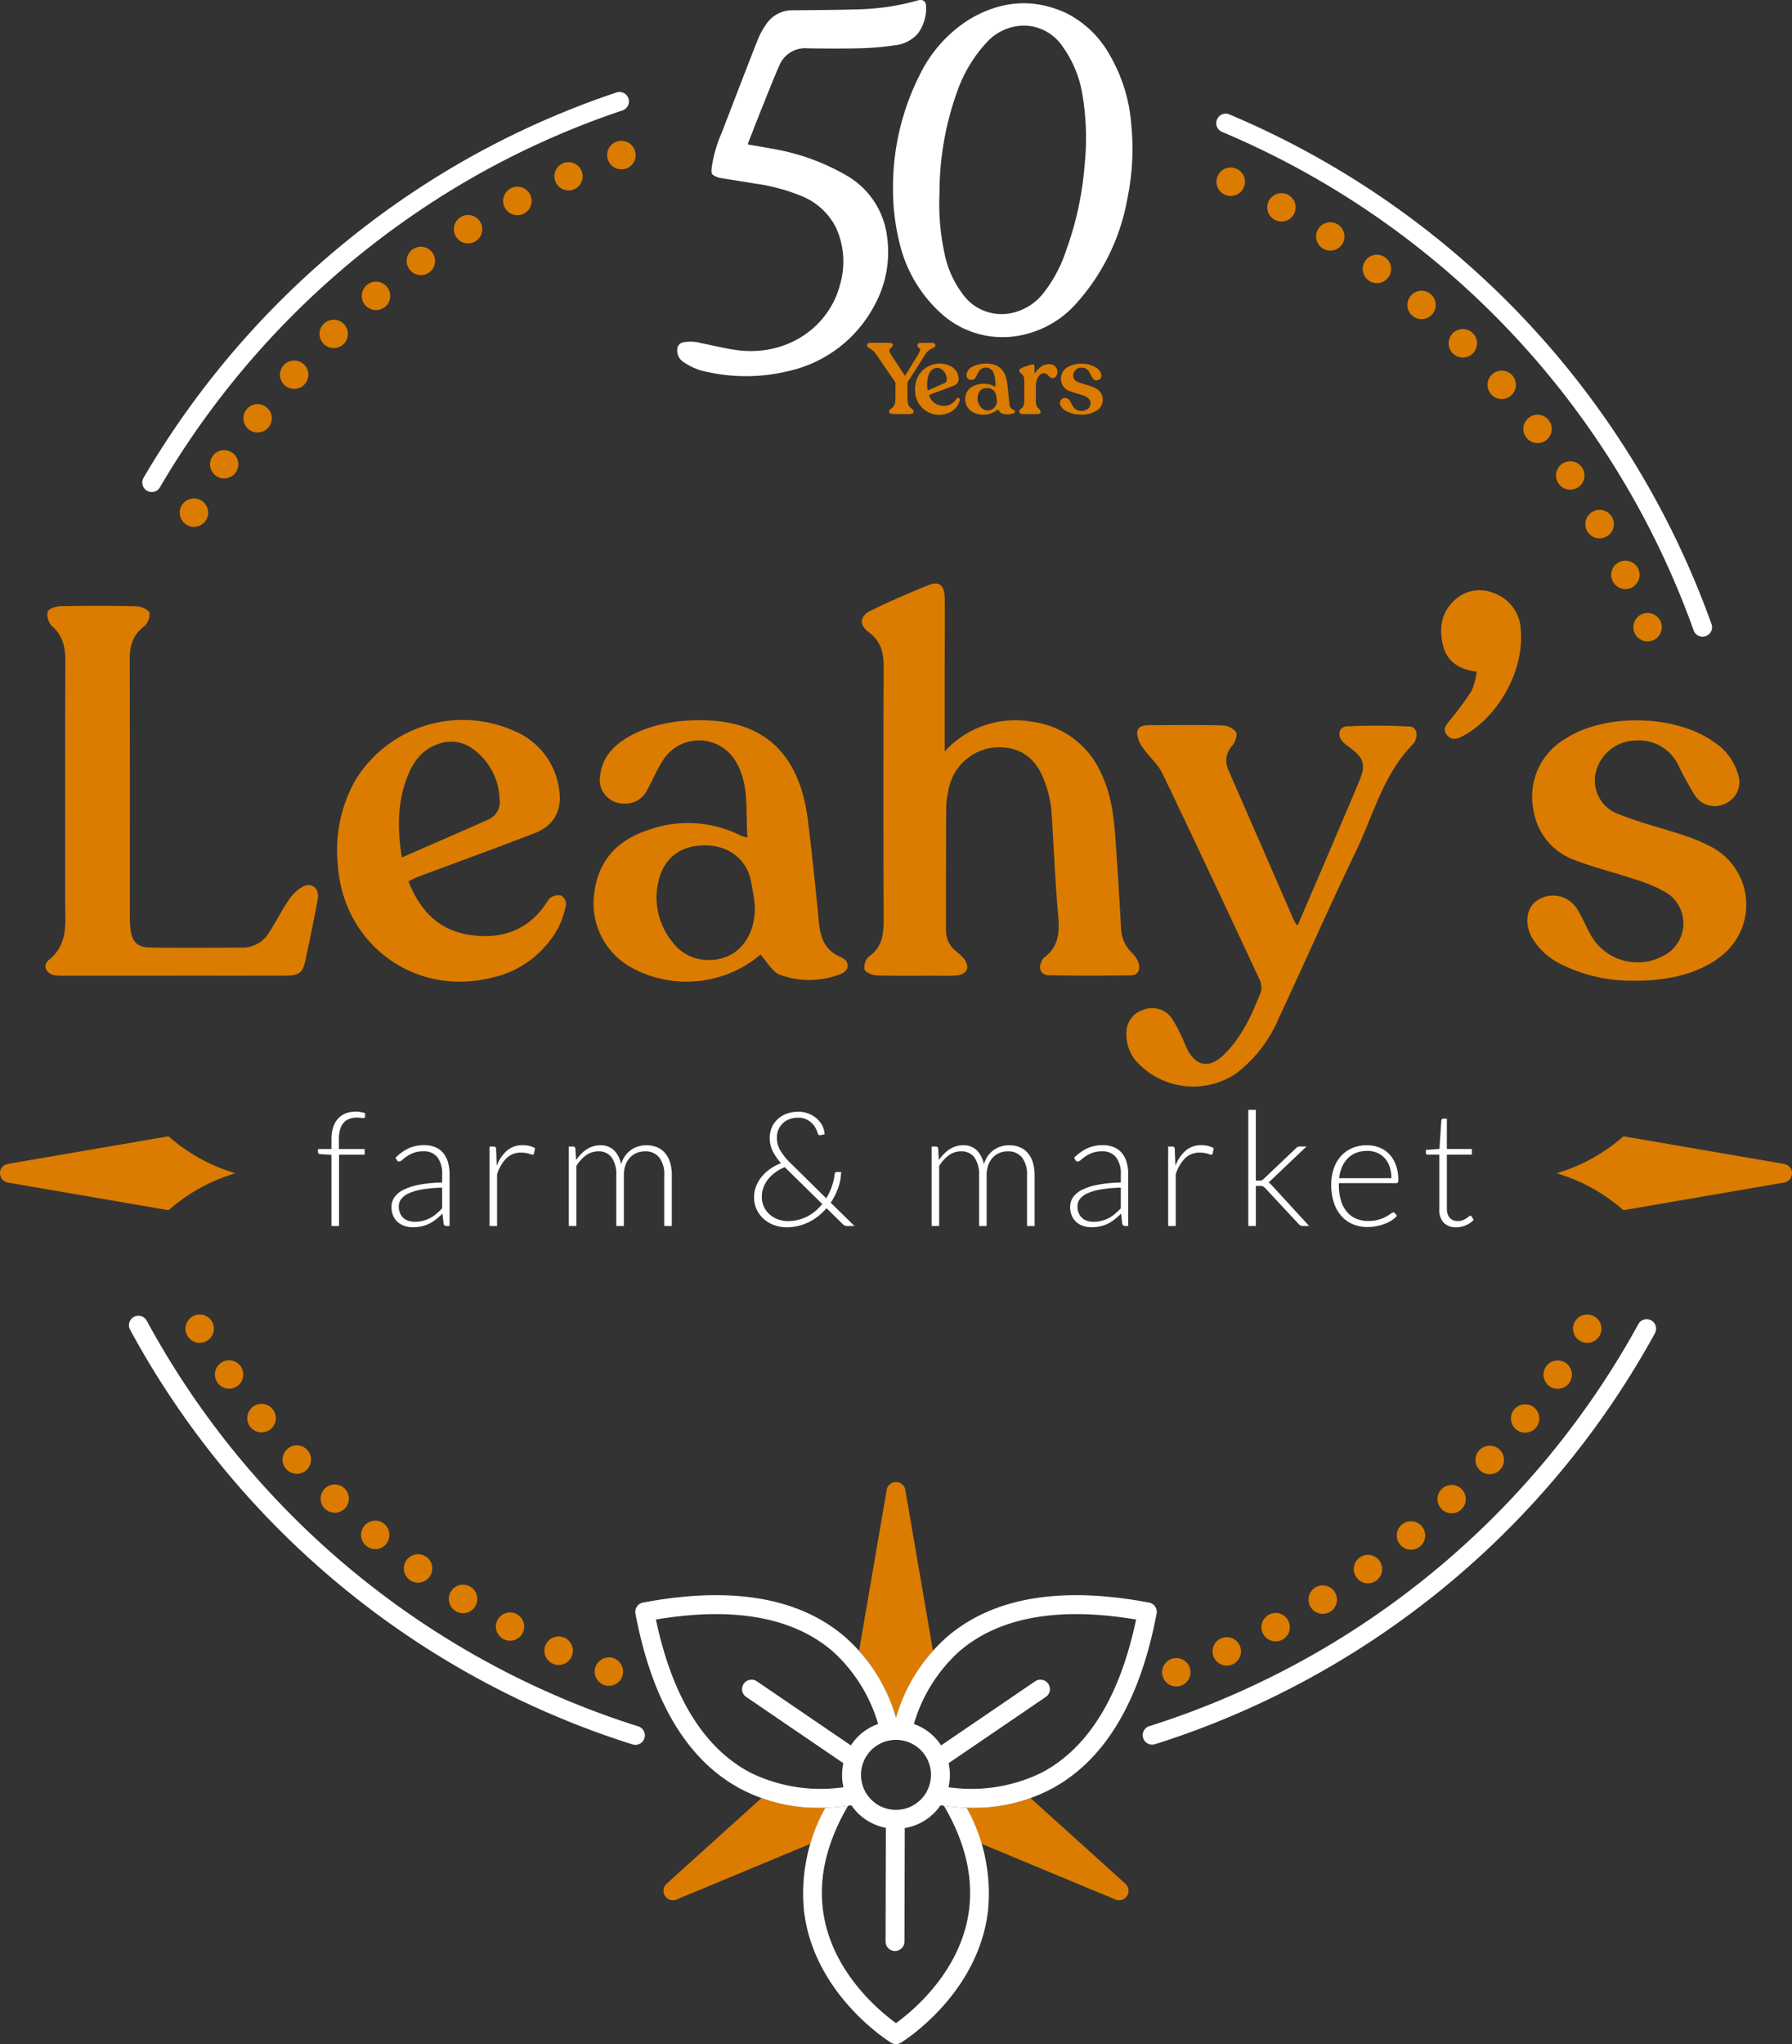 <?xml version="1.0" encoding="UTF-8"?>
<svg xmlns="http://www.w3.org/2000/svg" id="Grupo_238" data-name="Grupo 238" width="271.052" height="309.009" viewBox="0 0 271.052 309.009">
  <rect x="0" y="0" width="271.052" height="309.009" fill="#333333" stroke="none"/>
  <path id="Caminho_195" data-name="Caminho 195" d="M285.8,210.3a14.437,14.437,0,0,1,13.189-4.5,13.3,13.3,0,0,1,10.616,8.11c1.667,3.608,1.887,7.487,2.15,11.354q.4,5.907.722,11.82a5.384,5.384,0,0,0,1.579,3.584,4.282,4.282,0,0,1,1.057,1.542c.32,1.016.016,1.923-1.225,1.938-4.1.047-8.207.068-12.307-.019-1.237-.026-1.652-1-1.118-2.119a1.366,1.366,0,0,1,.347-.526c2.6-1.887,2.328-4.5,2.086-7.263-.443-5.053-.6-10.13-.971-15.191a16.262,16.262,0,0,0-.837-3.691c-1.279-4.01-3.83-5.87-7.624-5.653a7.825,7.825,0,0,0-7.134,6.713,13.246,13.246,0,0,0-.3,2.306q-.046,9.308-.03,18.616a3.914,3.914,0,0,0,1.475,3.146,7.965,7.965,0,0,1,1.233,1.155c.969,1.245.523,2.355-1.039,2.532a24.68,24.68,0,0,1-2.756.044c-3.113,0-6.227.05-9.338-.042-.67-.02-1.684-.4-1.887-.89a2.154,2.154,0,0,1,.657-1.968c2.113-1.474,2.235-3.528,2.226-5.8q-.073-18.934,0-37.868c.009-2.168-.348-3.953-2.245-5.354-1.533-1.133-1.376-2.457.34-3.293,2.854-1.392,5.774-2.659,8.721-3.844,1.611-.647,2.4.055,2.422,2.046.035,3.878-.006,7.757-.01,11.635,0,3.654,0,7.307,0,11.483" transform="translate(-142.911 -96.697)" fill="#db7c00"></path>
  <path id="Caminho_196" data-name="Caminho 196" d="M213.456,263.675a17.343,17.343,0,0,1-19.205,2.121,11.056,11.056,0,0,1-5.976-11.039c.487-5.053,3.336-8.286,8.041-9.865a17.723,17.723,0,0,1,14.179.8,6.136,6.136,0,0,0,1,.274c-.313-4.013.306-7.884-1.682-11.325a6.446,6.446,0,0,0-11.175-.234c-.869,1.36-1.493,2.873-2.275,4.291a3.654,3.654,0,0,1-3.6,2.144,3.6,3.6,0,0,1-3.543-4.319c.326-2.688,2.022-4.457,4.233-5.747,3.934-2.294,9.352-2.88,13.794-2.367,8.29.959,12.328,6.54,13.378,14.9.64,5.1,1.158,10.218,1.652,15.336.229,2.379.833,4.342,3.316,5.4,1.468.626,1.394,2.08-.116,2.6a12.888,12.888,0,0,1-9.12.06c-1.132-.455-1.861-1.9-2.9-3.035m-.852-7.4a38.026,38.026,0,0,0-.68-4.148c-.872-3.178-3.542-5.006-7.01-4.962s-5.863,1.775-6.765,4.966a10.582,10.582,0,0,0,2.059,9.721,6.619,6.619,0,0,0,5.312,2.634c4.329.093,7.208-3.3,7.084-8.21" transform="translate(-98.431 -119.359)" fill="#db7c00"></path>
  <path id="Caminho_197" data-name="Caminho 197" d="M33.8,247.894q-8.065,0-16.13,0a13.038,13.038,0,0,1-1.7-.038c-1.442-.191-2.11-1.474-1.024-2.351,2.911-2.351,2.451-5.465,2.45-8.54,0-12.2-.028-24.4.023-36.6.009-2.084-.337-3.854-2.01-5.31a2.555,2.555,0,0,1-.668-2.176c.122-.44,1.253-.832,1.941-.846,3.818-.08,7.641-.091,11.458.009.722.019,1.851.5,2.024,1.028a2.509,2.509,0,0,1-.912,2.091c-1.7,1.322-2.108,2.986-2.1,5.018.049,12.834.023,25.669.028,38.5a17.4,17.4,0,0,0,.083,2.111c.242,1.983,1.021,2.82,3,2.849,4.668.068,9.338.022,14.006.012a4.681,4.681,0,0,0,4.025-2.372c1-1.533,1.8-3.2,2.836-4.705a6.465,6.465,0,0,1,2.212-2.15c1.387-.7,2.555.313,2.268,1.85q-.875,4.673-1.878,9.322c-.4,1.842-.982,2.279-2.961,2.286-5.66.02-11.319.007-16.979.008" transform="translate(-7.538 -100.393)" fill="#db7c00"></path>
  <path id="Caminho_198" data-name="Caminho 198" d="M383.032,260.079c1.6-3.725,3.152-7.337,4.7-10.954q2.284-5.349,4.551-10.705c1.132-2.673.86-3.617-1.511-5.386a5.493,5.493,0,0,1-.976-.806c-.783-.941-.508-2.2.669-2.263a94.184,94.184,0,0,1,9.514.023c.953.047,1.253,1.034.895,2a1.548,1.548,0,0,1-.291.561c-4.608,4.607-6.1,10.886-8.816,16.491-3.992,8.249-7.65,16.658-11.547,24.954a20.528,20.528,0,0,1-6.518,8.463,11.616,11.616,0,0,1-14.589-1.369,6.18,6.18,0,0,1-1.963-4.953,3.552,3.552,0,0,1,2.53-3.315,3.6,3.6,0,0,1,4.211,1.122,18.438,18.438,0,0,1,1.617,2.949c.287.564.487,1.173.766,1.742,1.33,2.715,3.366,3.129,5.562,1.007,2.754-2.661,4.293-6.093,5.661-9.58a2.919,2.919,0,0,0-.3-2c-4.835-10.348-9.671-20.7-14.618-30.991-.68-1.416-2.021-2.5-2.921-3.834a4,4,0,0,1-.892-2.392c.147-1.094,1.322-1.065,2.253-1.066,3.538-.005,7.078-.056,10.614.043a2.846,2.846,0,0,1,2.082.993c.265.42-.119,1.513-.543,2.046a3.317,3.317,0,0,0-.606,3.715q5,11.432,9.976,22.872a3.954,3.954,0,0,0,.5.635" transform="translate(-186.761 -120.154)" fill="#db7c00"></path>
  <path id="Caminho_199" data-name="Caminho 199" d="M117.722,252.532c1.7,4.307,4.48,7.328,9.1,8.066,4.741.757,8.839-.5,11.68-4.673.237-.348.449-.8.79-.972a2.082,2.082,0,0,1,1.5-.29,1.564,1.564,0,0,1,.772,1.287,13.154,13.154,0,0,1-1.174,3.574,15.07,15.07,0,0,1-10.021,7.557c-11.776,2.952-22.615-5.105-23.343-17.223a21.339,21.339,0,0,1,2.775-12.8,19.045,19.045,0,0,1,23.986-7.236,11.165,11.165,0,0,1,6.737,8.875c.452,3.084-.766,5.409-3.729,6.555-5.859,2.265-11.768,4.4-17.652,6.6-.448.167-.869.41-1.422.675m-1-3.61c4.571-2,8.9-3.855,13.2-5.787a2.879,2.879,0,0,0,1.587-3.008,9.713,9.713,0,0,0-4.188-7.717,5.41,5.41,0,0,0-4.869-.713c-2.686.81-4.115,2.878-5.024,5.349-1.375,3.736-1.379,7.577-.707,11.876" transform="translate(-55.94 -119.291)" fill="#db7c00"></path>
  <path id="Caminho_200" data-name="Caminho 200" d="M500.622,267.637a24,24,0,0,1-11.076-2.407,10.442,10.442,0,0,1-4.524-4.026c-1.284-2.267-.856-4.8.933-5.825a4.29,4.29,0,0,1,6.022,1.718c.665,1.076,1.149,2.261,1.755,3.374a8.121,8.121,0,0,0,10.908,3.508,5.486,5.486,0,0,0,.862-9.531,21.405,21.405,0,0,0-5.019-2.15c-3-1.025-6.112-1.754-9.059-2.906a9.528,9.528,0,0,1-6.2-7.473,10.126,10.126,0,0,1,4.827-10.87c5.968-3.878,16.585-3.657,22.388.459a8.73,8.73,0,0,1,3.726,4.967,3.521,3.521,0,0,1-1.772,4.3,3.594,3.594,0,0,1-4.728-1.072,52.326,52.326,0,0,1-2.539-4.624,6.576,6.576,0,0,0-6.365-3.755,6.276,6.276,0,0,0-6.024,4.459,5.362,5.362,0,0,0,3.422,6.694c3.052,1.251,6.3,2.015,9.439,3.071a27.609,27.609,0,0,1,4.492,1.849,9.861,9.861,0,0,1,1.184,16.76c-3.01,2.28-7.447,3.5-12.652,3.481" transform="translate(-253.259 -119.379)" fill="#db7c00"></path>
  <path id="Caminho_201" data-name="Caminho 201" d="M102.867,369.551V358.8l-1.69-.109q-.35-.024-.35-.3v-.471h2.04v-1.521a5.59,5.59,0,0,1,.265-1.8,3.56,3.56,0,0,1,.748-1.3,3.042,3.042,0,0,1,1.165-.779,4.19,4.19,0,0,1,1.5-.26,4.42,4.42,0,0,1,.754.066,3.156,3.156,0,0,1,.67.188l-.036.555c-.008.113-.084.169-.229.169a2.835,2.835,0,0,1-.392-.036,4.356,4.356,0,0,0-.609-.036,3.3,3.3,0,0,0-1.093.175,2.129,2.129,0,0,0-.863.561,2.613,2.613,0,0,0-.561,1.008,5.046,5.046,0,0,0-.2,1.527v1.485h3.9v.857h-3.875v10.779Z" transform="translate(-52.728 -184.214)" fill="#fff"></path>
  <path id="Caminho_202" data-name="Caminho 202" d="M132.461,375.123a.413.413,0,0,1-.447-.338l-.169-1.533a12.476,12.476,0,0,1-.984.869,5.892,5.892,0,0,1-1.02.652,5.028,5.028,0,0,1-1.147.4,6.18,6.18,0,0,1-1.352.139,3.983,3.983,0,0,1-1.195-.181,2.952,2.952,0,0,1-1.026-.555,2.718,2.718,0,0,1-.718-.959,3.319,3.319,0,0,1-.272-1.406,2.5,2.5,0,0,1,.435-1.413,3.568,3.568,0,0,1,1.358-1.135,8.979,8.979,0,0,1,2.378-.772,20.647,20.647,0,0,1,3.494-.338V367.3a4.024,4.024,0,0,0-.718-2.565,2.563,2.563,0,0,0-2.13-.9,4.024,4.024,0,0,0-1.479.241,5.2,5.2,0,0,0-1.032.531,6.467,6.467,0,0,0-.688.531.746.746,0,0,1-.447.242.39.39,0,0,1-.363-.218l-.205-.35a6.968,6.968,0,0,1,1.98-1.424,5.516,5.516,0,0,1,2.354-.483,4.3,4.3,0,0,1,1.69.308,3.124,3.124,0,0,1,1.2.882,3.857,3.857,0,0,1,.718,1.388,6.372,6.372,0,0,1,.241,1.817v7.822Zm-4.829-.64a5.121,5.121,0,0,0,1.286-.151A4.724,4.724,0,0,0,130,373.91a5.333,5.333,0,0,0,.936-.646q.434-.374.857-.809v-3.127a21.376,21.376,0,0,0-2.951.26,8.5,8.5,0,0,0-2.04.573,3,3,0,0,0-1.183.863,1.839,1.839,0,0,0-.38,1.141,2.512,2.512,0,0,0,.2,1.044,2.008,2.008,0,0,0,1.285,1.141,3.094,3.094,0,0,0,.905.133" transform="translate(-64.916 -189.786)" fill="#fff"></path>
  <path id="Caminho_203" data-name="Caminho 203" d="M155.205,375.122V363.111h.6a.426.426,0,0,1,.3.085.418.418,0,0,1,.1.29l.1,2.535a5.724,5.724,0,0,1,1.545-2.288,3.534,3.534,0,0,1,2.378-.827,4.113,4.113,0,0,1,1,.115,3.829,3.829,0,0,1,.869.332l-.157.8a.218.218,0,0,1-.241.194.652.652,0,0,1-.206-.049c-.089-.032-.2-.068-.332-.108a3.918,3.918,0,0,0-.489-.109,4.093,4.093,0,0,0-.664-.048,3.09,3.09,0,0,0-2.239.845,6.035,6.035,0,0,0-1.418,2.439v7.81Z" transform="translate(-81.166 -189.785)" fill="#fff"></path>
  <path id="Caminho_204" data-name="Caminho 204" d="M180.357,375.136V363.125h.628a.327.327,0,0,1,.362.3l.108,1.738a7.615,7.615,0,0,1,.749-.905,4.97,4.97,0,0,1,.851-.706,3.925,3.925,0,0,1,.966-.458,3.539,3.539,0,0,1,1.08-.163,2.879,2.879,0,0,1,2.1.766,4.014,4.014,0,0,1,1.062,2.13,4.17,4.17,0,0,1,.609-1.291,3.808,3.808,0,0,1,.9-.9,3.725,3.725,0,0,1,1.1-.531,4.329,4.329,0,0,1,1.223-.175,4.152,4.152,0,0,1,1.6.3,3.21,3.21,0,0,1,1.211.875,3.973,3.973,0,0,1,.765,1.424,6.442,6.442,0,0,1,.265,1.932v7.677h-1.147v-7.677a4.132,4.132,0,0,0-.76-2.686,2.653,2.653,0,0,0-2.172-.924,3.208,3.208,0,0,0-1.2.229,2.909,2.909,0,0,0-1.014.682,3.275,3.275,0,0,0-.7,1.129,4.362,4.362,0,0,0-.26,1.569v7.677h-1.146v-7.677a4.4,4.4,0,0,0-.7-2.68,2.4,2.4,0,0,0-2.04-.929,3.085,3.085,0,0,0-1.811.585,5.556,5.556,0,0,0-1.485,1.623v9.078Z" transform="translate(-94.319 -189.799)" fill="#fff"></path>
  <path id="Caminho_205" data-name="Caminho 205" d="M245.762,352.3a4.246,4.246,0,0,1,1.533.278,4.144,4.144,0,0,1,1.261.748,3.686,3.686,0,0,1,.857,1.092,3.048,3.048,0,0,1,.344,1.3c-.113.024-.213.048-.3.073a2.206,2.206,0,0,1-.435.06.273.273,0,0,1-.181-.073.4.4,0,0,1-.121-.205,4.008,4.008,0,0,0-.29-.724,3.122,3.122,0,0,0-.556-.772,3.034,3.034,0,0,0-.875-.616,2.819,2.819,0,0,0-1.237-.253,3.7,3.7,0,0,0-1.316.223,2.958,2.958,0,0,0-1.014.627,2.866,2.866,0,0,0-.657.96,3.1,3.1,0,0,0-.236,1.219,3.822,3.822,0,0,0,.507,1.9,8.913,8.913,0,0,0,1.569,1.943L250,365.39a8.817,8.817,0,0,0,1.279-3.633.513.513,0,0,1,.1-.248.262.262,0,0,1,.217-.091h.664a7.832,7.832,0,0,1-.429,2.336,9.38,9.38,0,0,1-1.153,2.3l3.6,3.525H253.2a1.109,1.109,0,0,1-.356-.048.98.98,0,0,1-.32-.218l-2.474-2.426a9.569,9.569,0,0,1-1.195,1.159,7.623,7.623,0,0,1-1.412.912,7.964,7.964,0,0,1-1.624.6,7.407,7.407,0,0,1-1.817.218,5.488,5.488,0,0,1-1.786-.3,4.856,4.856,0,0,1-1.575-.887,4.5,4.5,0,0,1-1.123-1.436,4.254,4.254,0,0,1-.428-1.937,4.467,4.467,0,0,1,.314-1.66,5.4,5.4,0,0,1,.857-1.448,6.363,6.363,0,0,1,1.291-1.177,7.355,7.355,0,0,1,1.618-.845,8.025,8.025,0,0,1-1.286-1.877,4.525,4.525,0,0,1-.428-1.95,3.93,3.93,0,0,1,.308-1.563,3.682,3.682,0,0,1,.875-1.249,4.111,4.111,0,0,1,1.358-.833,4.935,4.935,0,0,1,1.769-.3m-5.5,12.831a3.479,3.479,0,0,0,.356,1.618,3.621,3.621,0,0,0,.924,1.153,3.9,3.9,0,0,0,1.261.694,4.341,4.341,0,0,0,1.37.229,6.429,6.429,0,0,0,1.6-.193,6.526,6.526,0,0,0,1.412-.537,6.4,6.4,0,0,0,1.207-.815,7.949,7.949,0,0,0,1.008-1.038l-5.541-5.444a1.022,1.022,0,0,1-.133-.133,7.219,7.219,0,0,0-1.443.809,5.411,5.411,0,0,0-1.092,1.044,4.514,4.514,0,0,0-.688,1.237,4,4,0,0,0-.241,1.376" transform="translate(-125.032 -184.241)" fill="#fff"></path>
  <path id="Caminho_206" data-name="Caminho 206" d="M295.387,375.136V363.125h.628a.327.327,0,0,1,.362.3l.108,1.738a7.61,7.61,0,0,1,.749-.905,4.971,4.971,0,0,1,.851-.706,3.925,3.925,0,0,1,.966-.458,3.539,3.539,0,0,1,1.08-.163,2.879,2.879,0,0,1,2.1.766,4.014,4.014,0,0,1,1.062,2.13,4.17,4.17,0,0,1,.609-1.291,3.808,3.808,0,0,1,.9-.9,3.724,3.724,0,0,1,1.1-.531,4.329,4.329,0,0,1,1.223-.175,4.152,4.152,0,0,1,1.6.3,3.21,3.21,0,0,1,1.211.875,3.973,3.973,0,0,1,.765,1.424,6.443,6.443,0,0,1,.265,1.932v7.677h-1.147v-7.677a4.132,4.132,0,0,0-.76-2.686,2.653,2.653,0,0,0-2.172-.924,3.208,3.208,0,0,0-1.2.229,2.909,2.909,0,0,0-1.014.682,3.275,3.275,0,0,0-.7,1.129,4.362,4.362,0,0,0-.26,1.569v7.677h-1.146v-7.677a4.4,4.4,0,0,0-.7-2.68,2.4,2.4,0,0,0-2.04-.929,3.085,3.085,0,0,0-1.811.585,5.556,5.556,0,0,0-1.485,1.623v9.078Z" transform="translate(-154.475 -189.799)" fill="#fff"></path>
  <path id="Caminho_207" data-name="Caminho 207" d="M347.642,375.123a.413.413,0,0,1-.447-.338l-.169-1.533a12.473,12.473,0,0,1-.984.869,5.893,5.893,0,0,1-1.02.652,5.027,5.027,0,0,1-1.147.4,6.18,6.18,0,0,1-1.352.139,3.983,3.983,0,0,1-1.195-.181,2.952,2.952,0,0,1-1.026-.555,2.718,2.718,0,0,1-.718-.959,3.319,3.319,0,0,1-.272-1.406,2.5,2.5,0,0,1,.435-1.413,3.568,3.568,0,0,1,1.358-1.135,8.979,8.979,0,0,1,2.378-.772,20.647,20.647,0,0,1,3.494-.338V367.3a4.024,4.024,0,0,0-.718-2.565,2.563,2.563,0,0,0-2.13-.9,4.024,4.024,0,0,0-1.479.241,5.2,5.2,0,0,0-1.032.531,6.467,6.467,0,0,0-.688.531.746.746,0,0,1-.447.242.39.39,0,0,1-.363-.218l-.205-.35a6.968,6.968,0,0,1,1.98-1.424,5.516,5.516,0,0,1,2.354-.483,4.3,4.3,0,0,1,1.69.308,3.124,3.124,0,0,1,1.2.882,3.85,3.85,0,0,1,.718,1.388,6.372,6.372,0,0,1,.241,1.817v7.822Zm-4.829-.64a5.121,5.121,0,0,0,1.286-.151,4.724,4.724,0,0,0,1.086-.422,5.333,5.333,0,0,0,.936-.646q.434-.374.857-.809v-3.127a21.377,21.377,0,0,0-2.951.26,8.5,8.5,0,0,0-2.04.573,3,3,0,0,0-1.183.863,1.839,1.839,0,0,0-.38,1.141,2.513,2.513,0,0,0,.2,1.044,2.008,2.008,0,0,0,1.285,1.141,3.094,3.094,0,0,0,.905.133" transform="translate(-177.447 -189.786)" fill="#fff"></path>
  <path id="Caminho_208" data-name="Caminho 208" d="M370.387,375.122V363.111h.6a.426.426,0,0,1,.3.085.418.418,0,0,1,.1.29l.1,2.535a5.724,5.724,0,0,1,1.545-2.288,3.534,3.534,0,0,1,2.378-.827,4.11,4.11,0,0,1,1,.115,3.828,3.828,0,0,1,.869.332l-.157.8a.218.218,0,0,1-.241.194.652.652,0,0,1-.206-.049c-.089-.032-.2-.068-.332-.108a3.918,3.918,0,0,0-.489-.109,4.093,4.093,0,0,0-.664-.048,3.09,3.09,0,0,0-2.239.845,6.035,6.035,0,0,0-1.418,2.439v7.81Z" transform="translate(-193.697 -189.785)" fill="#fff"></path>
  <path id="Caminho_209" data-name="Caminho 209" d="M396.938,351.7V362.4h.555a1.049,1.049,0,0,0,.32-.048.885.885,0,0,0,.332-.229l4.817-4.575a1.464,1.464,0,0,1,.271-.218.676.676,0,0,1,.356-.084H404.6l-5.3,5.034c-.081.08-.157.155-.229.223a1.187,1.187,0,0,1-.241.175,1.257,1.257,0,0,1,.326.229q.132.133.278.29L405,369.26h-1a.665.665,0,0,1-.3-.066.936.936,0,0,1-.265-.211l-5.046-5.408a1.31,1.31,0,0,0-.374-.3,1.343,1.343,0,0,0-.531-.078h-.543v6.059h-1.147V351.7Z" transform="translate(-206.983 -183.923)" fill="#fff"></path>
  <path id="Caminho_210" data-name="Caminho 210" d="M427.526,362.932a4.948,4.948,0,0,1,1.877.35,4.217,4.217,0,0,1,1.5,1.02,4.707,4.707,0,0,1,.99,1.648,6.546,6.546,0,0,1,.356,2.245.6.6,0,0,1-.079.362.3.3,0,0,1-.247.1h-8.668v.229a8.138,8.138,0,0,0,.314,2.378,4.873,4.873,0,0,0,.893,1.72,3.688,3.688,0,0,0,1.4,1.044,4.631,4.631,0,0,0,1.834.35,5.5,5.5,0,0,0,1.569-.2,5.876,5.876,0,0,0,1.116-.447,6.111,6.111,0,0,0,.718-.447.813.813,0,0,1,.386-.2.281.281,0,0,1,.242.121l.313.386a3.264,3.264,0,0,1-.767.676,5.455,5.455,0,0,1-1.062.538,7.735,7.735,0,0,1-1.256.356,6.885,6.885,0,0,1-1.345.133,5.707,5.707,0,0,1-2.245-.429,4.759,4.759,0,0,1-1.74-1.249,5.7,5.7,0,0,1-1.123-2.01,8.578,8.578,0,0,1-.4-2.722,7.416,7.416,0,0,1,.368-2.384,5.448,5.448,0,0,1,1.062-1.883,4.841,4.841,0,0,1,1.7-1.237,5.591,5.591,0,0,1,2.287-.447m.018.857a4.506,4.506,0,0,0-1.663.29,3.641,3.641,0,0,0-1.272.833,4.241,4.241,0,0,0-.867,1.3,5.937,5.937,0,0,0-.44,1.7h7.906a5.273,5.273,0,0,0-.265-1.732,3.7,3.7,0,0,0-.747-1.3,3.238,3.238,0,0,0-1.158-.815,3.813,3.813,0,0,0-1.494-.284" transform="translate(-220.745 -189.799)" fill="#fff"></path>
  <path id="Caminho_211" data-name="Caminho 211" d="M456.715,370.923a2.564,2.564,0,0,1-1.9-.676,2.846,2.846,0,0,1-.676-2.088v-8.208h-1.726a.323.323,0,0,1-.218-.072.256.256,0,0,1-.084-.205v-.447l2.052-.145.286-4.3a.339.339,0,0,1,.09-.193.272.272,0,0,1,.209-.084h.537v4.587h3.778v.857h-3.778V368.1a2.546,2.546,0,0,0,.127.852,1.581,1.581,0,0,0,.35.585,1.364,1.364,0,0,0,.525.338,1.909,1.909,0,0,0,.652.109,1.993,1.993,0,0,0,.748-.127,3.047,3.047,0,0,0,.543-.278,3.425,3.425,0,0,0,.374-.278.409.409,0,0,1,.229-.126.263.263,0,0,1,.194.12l.313.508a3.348,3.348,0,0,1-1.165.814,3.628,3.628,0,0,1-1.466.308" transform="translate(-236.438 -185.393)" fill="#fff"></path>
  <path id="Caminho_212" data-name="Caminho 212" d="M234.861,571.267c-.3.009-.6.015-.907.015a25.931,25.931,0,0,1-8.769-1.467l-14.339,12.95a1.431,1.431,0,0,0,1.509,2.383l20.258-8.427a32.206,32.206,0,0,1,2.248-5.454" transform="translate(-110.018 -297.99)" fill="#db7c00"></path>
  <path id="Caminho_213" data-name="Caminho 213" d="M277.974,505.288a26.684,26.684,0,0,1,5.587-10.128l-4.176-24.3a1.431,1.431,0,0,0-2.821,0l-4.176,24.3a26.691,26.691,0,0,1,5.587,10.128" transform="translate(-142.447 -245.618)" fill="#db7c00"></path>
  <path id="Caminho_214" data-name="Caminho 214" d="M316.165,569.814a25.934,25.934,0,0,1-8.769,1.468c-.306,0-.607-.006-.906-.015a32.231,32.231,0,0,1,2.248,5.454L329,585.148a1.431,1.431,0,0,0,1.509-2.383Z" transform="translate(-160.282 -297.99)" fill="#db7c00"></path>
  <path id="Caminho_215" data-name="Caminho 215" d="M462.328,199.374c-2.75-.352-4.53-1.558-5.12-4.062-.6-2.569-.22-4.955,1.815-6.784a5.534,5.534,0,0,1,5.959-1,6.124,6.124,0,0,1,4.02,5.708c.465,6.122-3.5,13.152-8.942,15.957-.844.435-1.633.535-2.27-.288-.614-.793-.133-1.4.379-2.054a51.05,51.05,0,0,0,3.379-4.555,10.816,10.816,0,0,0,.779-2.925" transform="translate(-238.965 -97.836)" fill="#db7c00"></path>
  <path id="Caminho_216" data-name="Caminho 216" d="M363.783,482.371a1.431,1.431,0,0,1-.43-2.8c1.864-.588,3.738-1.228,5.569-1.9A128.644,128.644,0,0,0,437.306,418.8a1.431,1.431,0,0,1,2.509,1.378,131.511,131.511,0,0,1-69.906,60.181c-1.873.688-3.789,1.342-5.695,1.943a1.427,1.427,0,0,1-.431.067" transform="translate(-189.496 -218.628)" fill="#fff"></path>
  <path id="Caminho_217" data-name="Caminho 217" d="M117.475,481.828a1.416,1.416,0,0,1-.43-.067c-2.016-.634-4.048-1.329-6.041-2.065A131.478,131.478,0,0,1,41.063,419.08a1.431,1.431,0,1,1,2.515-1.366A128.616,128.616,0,0,0,112,477.011c1.949.72,3.937,1.4,5.907,2.02a1.431,1.431,0,0,1-.429,2.8" transform="translate(-21.384 -218.056)" fill="#fff"></path>
  <path id="Caminho_218" data-name="Caminho 218" d="M370.63,529.746a2.161,2.161,0,0,1-1.517-.63,1.756,1.756,0,0,1-.267-.324,2.124,2.124,0,0,1-.2-.372,2.254,2.254,0,0,1-.125-.4,2.054,2.054,0,0,1-.043-.42,2.09,2.09,0,0,1,.043-.42,2.015,2.015,0,0,1,.125-.4,2.307,2.307,0,0,1,.2-.372,2.146,2.146,0,0,1,.267-.325,2.474,2.474,0,0,1,.324-.267,2.309,2.309,0,0,1,.372-.2,1.892,1.892,0,0,1,.4-.124,2.144,2.144,0,0,1,2.2.911,2.339,2.339,0,0,1,.2.372,2.03,2.03,0,0,1,.119.4,2.057,2.057,0,0,1,.043.42,2.022,2.022,0,0,1-.043.42,1.937,1.937,0,0,1-.119.4,2.15,2.15,0,0,1-.2.372,1.775,1.775,0,0,1-.267.324,2.146,2.146,0,0,1-1.517.63" transform="translate(-192.702 -274.792)" fill="#db7c00"></path>
  <path id="Caminho_219" data-name="Caminho 219" d="M384.664,476a2.151,2.151,0,1,1,1.961,1.259A2.153,2.153,0,0,1,384.664,476m7.461-3.535a2.148,2.148,0,1,1,2.91.873,2.172,2.172,0,0,1-1.016.258,2.145,2.145,0,0,1-1.894-1.131m7.2-4.031a2.151,2.151,0,1,1,1.822,1,2.151,2.151,0,0,1-1.822-1m6.917-4.508a2.146,2.146,0,1,1,3,.473v0a2.118,2.118,0,0,1-1.259.415,2.141,2.141,0,0,1-1.736-.883m6.593-4.966a2.148,2.148,0,1,1,1.646.768,2.148,2.148,0,0,1-1.646-.768m6.244-5.4a2.144,2.144,0,1,1,1.55.663,2.143,2.143,0,0,1-1.55-.663m5.867-5.8a2.156,2.156,0,1,1,1.451.558,2.155,2.155,0,0,1-1.451-.558m5.467-6.187a2.144,2.144,0,1,1,1.336.467,2.151,2.151,0,0,1-1.336-.467m5.038-6.54a2.146,2.146,0,1,1,2.986-.544,2.145,2.145,0,0,1-2.986.544" transform="translate(-201.064 -225.459)" fill="#db7c00"></path>
  <path id="Caminho_220" data-name="Caminho 220" d="M500.919,420.852a2.027,2.027,0,0,1-.42-.043,1.908,1.908,0,0,1-.4-.119,2.3,2.3,0,0,1-.372-.2,1.959,1.959,0,0,1-.329-.267,2.932,2.932,0,0,1-.268-.325,2.362,2.362,0,0,1-.2-.372,2.007,2.007,0,0,1-.119-.4,2.076,2.076,0,0,1,0-.84,2.006,2.006,0,0,1,.119-.4,2.367,2.367,0,0,1,.2-.372,2.975,2.975,0,0,1,.268-.324,2.148,2.148,0,0,1,3.039,0,2.507,2.507,0,0,1,.267.324,2.292,2.292,0,0,1,.2.372,2.189,2.189,0,0,1,.124.4,2.076,2.076,0,0,1,0,.84,2.19,2.19,0,0,1-.124.4,2.288,2.288,0,0,1-.2.372,2.983,2.983,0,0,1-.267.325,1.967,1.967,0,0,1-.33.267,2.492,2.492,0,0,1-.367.2,2,2,0,0,1-.4.119,2.054,2.054,0,0,1-.42.043" transform="translate(-260.838 -217.843)" fill="#db7c00"></path>
  <path id="Caminho_221" data-name="Caminho 221" d="M60.969,420.852a2.149,2.149,0,0,1-2.147-2.147,2.056,2.056,0,0,1,.043-.42,2.215,2.215,0,0,1,.119-.4,2.826,2.826,0,0,1,.2-.372,2.147,2.147,0,0,1,3.568,0,2.826,2.826,0,0,1,.2.372,2.215,2.215,0,0,1,.119.4,2.056,2.056,0,0,1,.043.42,2.148,2.148,0,0,1-.954,1.784,2.814,2.814,0,0,1-.372.2,2.215,2.215,0,0,1-.4.119,2.062,2.062,0,0,1-.42.043" transform="translate(-30.762 -217.843)" fill="#db7c00"></path>
  <path id="Caminho_222" data-name="Caminho 222" d="M119.25,476.934h0a2.154,2.154,0,1,1,.887.191,2.154,2.154,0,0,1-.887-.191m-7.494-3.735a2.138,2.138,0,1,1,1.021.263,2.146,2.146,0,0,1-1.021-.263m-7.222-4.227a2.155,2.155,0,1,1,1.145.329,2.143,2.143,0,0,1-1.145-.329m-6.927-4.7a2.147,2.147,0,0,1,2.533-3.468V460.8a2.149,2.149,0,0,1-2.533,3.473m-6.588-5.162h0a2.146,2.146,0,1,1,1.379.5,2.129,2.129,0,0,1-1.379-.5m-6.23-5.591a2.137,2.137,0,1,1,1.483.6,2.147,2.147,0,0,1-1.483-.6m-5.844-5.992a2.15,2.15,0,1,1,1.588.7,2.149,2.149,0,0,1-1.588-.7m-5.429-6.368v0a2.157,2.157,0,1,1,1.684.811,2.15,2.15,0,0,1-1.684-.811m-4.99-6.721h0a2.146,2.146,0,1,1,1.77.925,2.146,2.146,0,0,1-1.77-.925" transform="translate(-35.638 -225.429)" fill="#db7c00"></path>
  <path id="Caminho_223" data-name="Caminho 223" d="M190.719,529.542a2.5,2.5,0,0,1-.42-.038,2.462,2.462,0,0,1-.4-.124,2.078,2.078,0,0,1-.367-.2,2.2,2.2,0,0,1-.6-.6,1.972,1.972,0,0,1-.2-.372,2.215,2.215,0,0,1-.124-.4,2.011,2.011,0,0,1-.043-.415,2.1,2.1,0,0,1,.043-.425,2.339,2.339,0,0,1,.124-.4,2.086,2.086,0,0,1,.2-.367,2.238,2.238,0,0,1,.267-.329,2.505,2.505,0,0,1,.324-.267,2.329,2.329,0,0,1,.372-.2,2.462,2.462,0,0,1,.4-.124,2.076,2.076,0,0,1,.84,0,2.312,2.312,0,0,1,.4.124,1.965,1.965,0,0,1,.372.2,2.235,2.235,0,0,1,.329.267,2.179,2.179,0,0,1,.262.329,1.807,1.807,0,0,1,.2.367,2,2,0,0,1,.119.4,2.1,2.1,0,0,1,.043.425,2.01,2.01,0,0,1-.043.415,1.907,1.907,0,0,1-.119.4,1.724,1.724,0,0,1-.2.372,1.758,1.758,0,0,1-.267.324,2.146,2.146,0,0,1-1.517.63" transform="translate(-98.616 -274.684)" fill="#db7c00"></path>
  <path id="Caminho_224" data-name="Caminho 224" d="M493.528,365.677a26.683,26.683,0,0,1,10.128,5.587l24.3-4.176a1.431,1.431,0,0,0,0-2.821l-24.3-4.176a26.686,26.686,0,0,1-10.128,5.587" transform="translate(-258.095 -188.312)" fill="#db7c00"></path>
  <path id="Caminho_225" data-name="Caminho 225" d="M35.619,365.677a26.683,26.683,0,0,0-10.128,5.587l-24.3-4.176a1.431,1.431,0,0,1,0-2.821l24.3-4.176a26.69,26.69,0,0,0,10.128,5.587" transform="translate(0 -188.312)" fill="#db7c00"></path>
  <path id="Caminho_226" data-name="Caminho 226" d="M520.049,198.552a2.449,2.449,0,0,1-.42-.038,2.411,2.411,0,0,1-.4-.124,2.33,2.33,0,0,1-.372-.2,2.5,2.5,0,0,1-.324-.267,2.163,2.163,0,0,1-.63-1.522,2.014,2.014,0,0,1,.043-.415,2.188,2.188,0,0,1,.32-.773,1.943,1.943,0,0,1,.267-.329,2.143,2.143,0,0,1,3.034,0,1.967,1.967,0,0,1,.267.329,2.1,2.1,0,0,1,.2.367,2.394,2.394,0,0,1,.119.405,2.055,2.055,0,0,1,0,.835,2.381,2.381,0,0,1-.119.405,2.1,2.1,0,0,1-.2.367,1.966,1.966,0,0,1-.267.329,2,2,0,0,1-.325.267,2.12,2.12,0,0,1-.372.2,2.271,2.271,0,0,1-.4.124,2.4,2.4,0,0,1-.42.038" transform="translate(-270.842 -101.589)" fill="#db7c00"></path>
  <path id="Caminho_227" data-name="Caminho 227" d="M278.722,111.171a2.147,2.147,0,1,1,2.852,1.04,2.191,2.191,0,0,1-.906.2,2.144,2.144,0,0,1-1.946-1.24m-3.835-7.523h0a2.153,2.153,0,1,1,1.884,1.1,2.152,2.152,0,0,1-1.884-1.1m-4.361-7.237a2.147,2.147,0,1,1,1.8.978,2.141,2.141,0,0,1-1.8-.978M67.517,95.318a2.14,2.14,0,1,1,1.2.373,2.1,2.1,0,0,1-1.2-.373M265.669,89.5a2.147,2.147,0,1,1,3.005.415,2.11,2.11,0,0,1-1.293.434,2.136,2.136,0,0,1-1.713-.849M72.454,88.282a2.144,2.144,0,1,1,1.322.458,2.147,2.147,0,0,1-1.322-.458m187.887-5.333a2.147,2.147,0,1,1,1.617.735,2.151,2.151,0,0,1-1.617-.735M77.873,81.6a2.144,2.144,0,1,1,1.435.554,2.143,2.143,0,0,1-1.435-.554m176.69-4.818a2.148,2.148,0,1,1,1.517.624,2.152,2.152,0,0,1-1.517-.624M83.745,75.326a2.143,2.143,0,1,1,1.546.658,2.142,2.142,0,0,1-1.546-.658m164.631-4.288h0a2.146,2.146,0,0,1,2.8-3.249v0a2.144,2.144,0,1,1-2.8,3.244M90.042,69.473a2.148,2.148,0,1,1,1.646.768,2.147,2.147,0,0,1-1.646-.768m151.752-3.735a2.146,2.146,0,1,1,1.288.429,2.146,2.146,0,0,1-1.288-.429M96.736,64.072a2.147,2.147,0,1,1,3,.477v0a2.148,2.148,0,0,1-3-.482m138.127-3.158a2.144,2.144,0,1,1,1.159.344,2.115,2.115,0,0,1-1.159-.344m-131.071-1.76a2.146,2.146,0,1,1,2.953.686,2.113,2.113,0,0,1-1.131.325,2.14,2.14,0,0,1-1.822-1.011m123.815-2.562a2.142,2.142,0,1,1,1.031.267,2.146,2.146,0,0,1-1.031-.267M111.17,54.747a2.151,2.151,0,1,1,1.9,1.145,2.152,2.152,0,0,1-1.9-1.145m108.894-1.956h0a2.153,2.153,0,1,1,.9.2,2.144,2.144,0,0,1-.9-.2M118.851,50.868a2.136,2.136,0,1,1,1.965,1.283,2.141,2.141,0,0,1-1.965-1.283m7.928-3.325a2.158,2.158,0,1,1,2.022,1.421,2.146,2.146,0,0,1-2.022-1.421" transform="translate(-34.814 -23.362)" fill="#db7c00"></path>
  <path id="Caminho_228" data-name="Caminho 228" d="M59.129,162.253a2.056,2.056,0,0,1-.42-.043,1.929,1.929,0,0,1-.4-.124,2.129,2.129,0,0,1-.7-.463,2.176,2.176,0,0,1-.625-1.517,2.5,2.5,0,0,1,.038-.42,2.337,2.337,0,0,1,.124-.4,2.126,2.126,0,0,1,.2-.372,2.246,2.246,0,0,1,.268-.324,1.964,1.964,0,0,1,.329-.267,2.092,2.092,0,0,1,.368-.2,2.069,2.069,0,0,1,.405-.119,2.157,2.157,0,0,1,1.937.587,1.991,1.991,0,0,1,.267.324,2.126,2.126,0,0,1,.2.372,2.217,2.217,0,0,1,.124.4,2.056,2.056,0,0,1,.043.42,2.161,2.161,0,0,1-.629,1.517,1.971,1.971,0,0,1-.33.267,2.1,2.1,0,0,1-.367.2,2.027,2.027,0,0,1-.4.124,2.091,2.091,0,0,1-.42.043" transform="translate(-29.799 -82.607)" fill="#db7c00"></path>
  <path id="Caminho_229" data-name="Caminho 229" d="M310.98,122.158a3.391,3.391,0,0,1-3.755.415,2.162,2.162,0,0,1-1.169-2.159,2.133,2.133,0,0,1,1.572-1.929,3.466,3.466,0,0,1,2.773.156,1.164,1.164,0,0,0,.2.053,4.973,4.973,0,0,0-.329-2.214,1.261,1.261,0,0,0-2.185-.046c-.17.266-.292.562-.445.839a.715.715,0,0,1-.7.419.7.7,0,0,1-.693-.844,1.5,1.5,0,0,1,.828-1.124,4.578,4.578,0,0,1,2.7-.463c1.621.187,2.411,1.279,2.616,2.914.125,1,.227,2,.323,3a1.1,1.1,0,0,0,.648,1.057c.287.122.273.406-.022.508a2.519,2.519,0,0,1-1.784.011c-.221-.089-.363-.372-.567-.593m-.167-1.446a7.275,7.275,0,0,0-.133-.811,1.315,1.315,0,0,0-1.371-.97,1.28,1.28,0,0,0-1.323.971,2.069,2.069,0,0,0,.4,1.9,1.294,1.294,0,0,0,1.039.515,1.4,1.4,0,0,0,1.385-1.606" transform="translate(-160.049 -60.26)" fill="#db7c00"></path>
  <path id="Caminho_230" data-name="Caminho 230" d="M292.259,119.98a2.262,2.262,0,0,0,1.779,1.577,2.147,2.147,0,0,0,2.284-.914c.046-.068.088-.156.155-.19a.4.4,0,0,1,.294-.056.305.305,0,0,1,.151.251,2.585,2.585,0,0,1-.229.7,2.948,2.948,0,0,1-1.96,1.478,3.621,3.621,0,0,1-4.565-3.368,4.17,4.17,0,0,1,.543-2.5,3.723,3.723,0,0,1,4.69-1.415,2.183,2.183,0,0,1,1.318,1.735,1.088,1.088,0,0,1-.729,1.282c-1.146.443-2.3.861-3.452,1.291-.088.033-.17.08-.278.132m-.2-.706c.894-.391,1.741-.754,2.581-1.132a.564.564,0,0,0,.311-.588,1.9,1.9,0,0,0-.819-1.509,1.059,1.059,0,0,0-.952-.139,1.532,1.532,0,0,0-.982,1.046,4.515,4.515,0,0,0-.138,2.322" transform="translate(-151.74 -60.247)" fill="#db7c00"></path>
  <path id="Caminho_231" data-name="Caminho 231" d="M339.295,122.933a4.7,4.7,0,0,1-2.166-.47,2.043,2.043,0,0,1-.885-.788.816.816,0,0,1,.183-1.139.839.839,0,0,1,1.177.336c.13.21.225.442.344.66a1.588,1.588,0,0,0,2.133.686,1.073,1.073,0,0,0,.169-1.864,4.2,4.2,0,0,0-.982-.421c-.587-.2-1.2-.343-1.771-.568a1.863,1.863,0,0,1-1.213-1.461,1.98,1.98,0,0,1,.944-2.126,4.381,4.381,0,0,1,4.378.09,1.706,1.706,0,0,1,.728.971.688.688,0,0,1-.346.841.7.7,0,0,1-.924-.209,10.1,10.1,0,0,1-.5-.9,1.286,1.286,0,0,0-1.245-.734,1.228,1.228,0,0,0-1.178.872,1.049,1.049,0,0,0,.669,1.309c.6.245,1.233.394,1.846.6a5.358,5.358,0,0,1,.879.362,1.928,1.928,0,0,1,.231,3.277,4.083,4.083,0,0,1-2.474.681" transform="translate(-175.766 -60.264)" fill="#db7c00"></path>
  <path id="Caminho_232" data-name="Caminho 232" d="M283.143,28.867a37.563,37.563,0,0,1,4.018-16.954,20.447,20.447,0,0,1,7.493-8.422c4.719-2.82,9.662-3.313,14.717-.956A15.464,15.464,0,0,1,316,8.99,24.313,24.313,0,0,1,319.166,19.2a37.19,37.19,0,0,1-.578,11.407A32.063,32.063,0,0,1,310.92,46.35a15.062,15.062,0,0,1-7.67,4.7,13.836,13.836,0,0,1-12.98-3.268,20.836,20.836,0,0,1-6.138-10.5,33.753,33.753,0,0,1-.99-8.417m7.031.912a35.692,35.692,0,0,0,.739,8.972,15.229,15.229,0,0,0,2.866,6.373A7.218,7.218,0,0,0,300.9,47.9a8.283,8.283,0,0,0,5.082-3.159,20.917,20.917,0,0,0,3.381-6.437,48.617,48.617,0,0,0,2.756-12.726,39.77,39.77,0,0,0-.31-10.648,17.087,17.087,0,0,0-3.049-7.407,7.086,7.086,0,0,0-5.809-3.111A7.713,7.713,0,0,0,297.3,6.964a21.229,21.229,0,0,0-4.5,7.566,45.062,45.062,0,0,0-2.622,15.249" transform="translate(-148.072 -0.54)" fill="#fff"></path>
  <path id="Caminho_233" data-name="Caminho 233" d="M225.4,21.831c1.16.207,2.266.386,3.365.6A33.46,33.46,0,0,1,240.5,26.625a12.37,12.37,0,0,1,5.942,9,16.759,16.759,0,0,1-1.91,10.586,19.482,19.482,0,0,1-12.962,9.88,27.085,27.085,0,0,1-12.191.159,9.314,9.314,0,0,1-3.585-1.438,2.12,2.12,0,0,1-1.071-2,1.1,1.1,0,0,1,.851-1.045,5.7,5.7,0,0,1,2.719.1c1.986.372,3.953.912,5.956,1.118,7.3.752,13.488-3.637,15.109-10a12.27,12.27,0,0,0-.665-8.66,9.988,9.988,0,0,0-5.2-4.7,28.968,28.968,0,0,0-7.042-1.878c-1.771-.3-3.546-.571-5.319-.86a1.813,1.813,0,0,1-.344-.112c-.83-.317-.941-.468-.86-1.343a19.753,19.753,0,0,1,1.486-5.268c1.816-4.7,3.614-9.416,5.467-14.107a11.764,11.764,0,0,1,1.421-2.57A4.731,4.731,0,0,1,232.3,1.558c3.355-.035,6.712-.048,10.066-.156A35.6,35.6,0,0,0,251.063.074c.865-.248,1.337.129,1.3,1.037a6.354,6.354,0,0,1-1.225,3.937,5.347,5.347,0,0,1-3.574,1.809,43.85,43.85,0,0,1-5,.438c-2.7.07-5.4.05-8.1.01a4.225,4.225,0,0,0-4.31,2.624c-.881,2.007-1.681,4.05-2.5,6.084-.734,1.827-1.443,3.664-2.161,5.5-.031.079-.051.163-.1.32" transform="translate(-112.288 0)" fill="#fff"></path>
  <path id="Caminho_234" data-name="Caminho 234" d="M280.669,113.636c.078-.125.146-.234.213-.343.6-.979,1.2-1.957,1.8-2.939a3.007,3.007,0,0,0,.229-.512.358.358,0,0,0-.1-.4c-.06-.058-.125-.112-.178-.176a.343.343,0,0,1,.165-.576,1.119,1.119,0,0,1,.308-.044c.51,0,1.02-.006,1.53,0a1.375,1.375,0,0,1,.394.06.318.318,0,0,1,.109.558.962.962,0,0,1-.254.156,2.691,2.691,0,0,0-1.243,1.1c-.838,1.343-1.695,2.674-2.541,4.012a.485.485,0,0,0-.07.244c-.005.735-.013,1.47,0,2.205a5.206,5.206,0,0,0,.1.879,1.081,1.081,0,0,0,.467.675,2.162,2.162,0,0,1,.227.177.418.418,0,0,1,.119.437.333.333,0,0,1-.305.224,2.383,2.383,0,0,1-.4.039c-.74,0-1.48,0-2.22,0a1.98,1.98,0,0,1-.471-.055.357.357,0,0,1-.172-.615.789.789,0,0,1,.173-.144,1.353,1.353,0,0,0,.638-1.08,4.707,4.707,0,0,0,.031-.512q0-1.128,0-2.255a.347.347,0,0,0-.053-.185q-1.405-2.06-2.816-4.116a3.105,3.105,0,0,0-1.02-.965,2.092,2.092,0,0,1-.251-.165.377.377,0,0,1-.135-.415.325.325,0,0,1,.307-.236,1.953,1.953,0,0,1,.312-.028q1.329,0,2.659,0a1.293,1.293,0,0,1,.357.05.315.315,0,0,1,.164.525,1.687,1.687,0,0,1-.253.242.459.459,0,0,0-.144.563,2.466,2.466,0,0,0,.233.455q1,1.519,2,3.031c.024.037.052.072.089.124" transform="translate(-143.775 -56.815)" fill="#db7c00"></path>
  <path id="Caminho_235" data-name="Caminho 235" d="M325.5,116.813c.232-.261.447-.545.705-.785a2.109,2.109,0,0,1,1.589-.623,1.158,1.158,0,0,1,1.123,1.495,1.017,1.017,0,0,1-.166.346.636.636,0,0,1-.893.133,2.418,2.418,0,0,1-.339-.314.816.816,0,0,0-1.24-.012,2.139,2.139,0,0,0-.548,1.264,3.5,3.5,0,0,0-.031.475c0,.727,0,1.453,0,2.18a2.9,2.9,0,0,0,.057.521,1.1,1.1,0,0,0,.39.654.6.6,0,0,1,.266.394.3.3,0,0,1-.244.375,1.251,1.251,0,0,1-.3.038q-1.047,0-2.094,0a1.252,1.252,0,0,1-.273-.033.36.36,0,0,1-.2-.615.742.742,0,0,1,.137-.128,1.242,1.242,0,0,0,.494-.946c.013-.141.021-.283.021-.425q0-1.434,0-2.869c0-.108-.007-.217-.017-.325a1.037,1.037,0,0,0-.461-.808,1.039,1.039,0,0,1-.154-.128.359.359,0,0,1,.055-.589,3.545,3.545,0,0,1,.631-.3c.353-.126.712-.238,1.074-.335.264-.072.413.05.419.324.007.313,0,.626,0,.94v.1" transform="translate(-169.021 -60.35)" fill="#db7c00"></path>
  <path id="Caminho_236" data-name="Caminho 236" d="M118.642,30.069a1.431,1.431,0,0,0-1.788-.85A130.187,130.187,0,0,0,92.444,40.3,132.082,132.082,0,0,0,45.333,87.447a1.431,1.431,0,1,0,2.47,1.445,129.22,129.22,0,0,1,46.089-46.12,127.3,127.3,0,0,1,23.864-10.838A1.43,1.43,0,0,0,118.642,30.069Z" transform="translate(-23.605 -15.241)" fill="#fff"></path>
  <path id="Caminho_237" data-name="Caminho 237" d="M460.542,113.173a131.8,131.8,0,0,0-72.93-77.046,1.421,1.421,0,0,0-1.852.755l-.011.026a1.417,1.417,0,0,0,.76,1.864,128.9,128.9,0,0,1,71.337,75.362,1.431,1.431,0,1,0,2.7-.961" transform="translate(-201.671 -18.835)" fill="#fff"></path>
  <path id="Caminho_238" data-name="Caminho 238" d="M281.609,532.911a1.432,1.432,0,0,0-1.989-.377L265.4,542.223a8.14,8.14,0,0,0-13.647,0l-14.217-9.689a1.431,1.431,0,0,0-1.612,2.366l14.694,10.014a8.128,8.128,0,0,0,6.427,9.771L257,571.869a1.432,1.432,0,0,0,1.428,1.435h0a1.431,1.431,0,0,0,1.431-1.427l.046-17.161a8.123,8.123,0,0,0,6.628-9.8L281.232,534.9a1.432,1.432,0,0,0,.377-1.989m-23.03,19.061a5.294,5.294,0,1,1,5.294-5.294,5.3,5.3,0,0,1-5.294,5.294" transform="translate(-123.053 -278.364)" fill="#fff"></path>
  <path id="Caminho_239" data-name="Caminho 239" d="M275.913,572.237c3.123,5.322,4.411,10.512,3.832,15.515-1.092,9.436-8.648,15.595-11.079,17.35-2.432-1.755-9.987-7.914-11.079-17.35-.579-5,.708-10.193,3.832-15.515a31.669,31.669,0,0,1-3.435.3,26.674,26.674,0,0,0-3.237,15.576c1.475,12.6,12.691,19.65,13.168,19.944a1.432,1.432,0,0,0,1.5,0c.477-.294,11.693-7.344,13.168-19.944a26.674,26.674,0,0,0-3.237-15.576,31.671,31.671,0,0,1-3.435-.3" transform="translate(-133.14 -299.257)" fill="#fff"></path>
  <path id="Caminho_240" data-name="Caminho 240" d="M279.136,506.631c-13.385-2.535-23.691-.766-30.634,5.257a25.845,25.845,0,0,0-7.636,12.143,25.841,25.841,0,0,0-7.636-12.143c-6.942-6.023-17.249-7.793-30.634-5.257a1.431,1.431,0,0,0-1.14,1.673c2.535,13.384,7.951,22.33,16.1,26.589a25.1,25.1,0,0,0,11.724,2.761,31.924,31.924,0,0,0,5.88-.563,6.851,6.851,0,0,1-1.083-2.743,24.158,24.158,0,0,1-15.217-2c-7.038-3.69-11.846-11.477-14.306-23.156,11.77-1.982,20.775-.354,26.784,4.846a23.82,23.82,0,0,1,7.265,12.695,6.8,6.8,0,0,1,4.531,0,23.82,23.82,0,0,1,7.265-12.695c6.009-5.2,15.013-6.829,26.783-4.846-2.459,11.679-7.268,19.466-14.305,23.156a24.155,24.155,0,0,1-15.216,2,6.847,6.847,0,0,1-1.083,2.743,31.909,31.909,0,0,0,5.88.563,25.111,25.111,0,0,0,11.724-2.761c8.146-4.259,13.561-13.2,16.1-26.589a1.431,1.431,0,0,0-1.14-1.673" transform="translate(-105.34 -264.361)" fill="#fff"></path>
  <rect id="Retângulo_338" data-name="Retângulo 338" width="271.052" height="309.009" transform="translate(0 0)" fill="none"></rect>
</svg>
